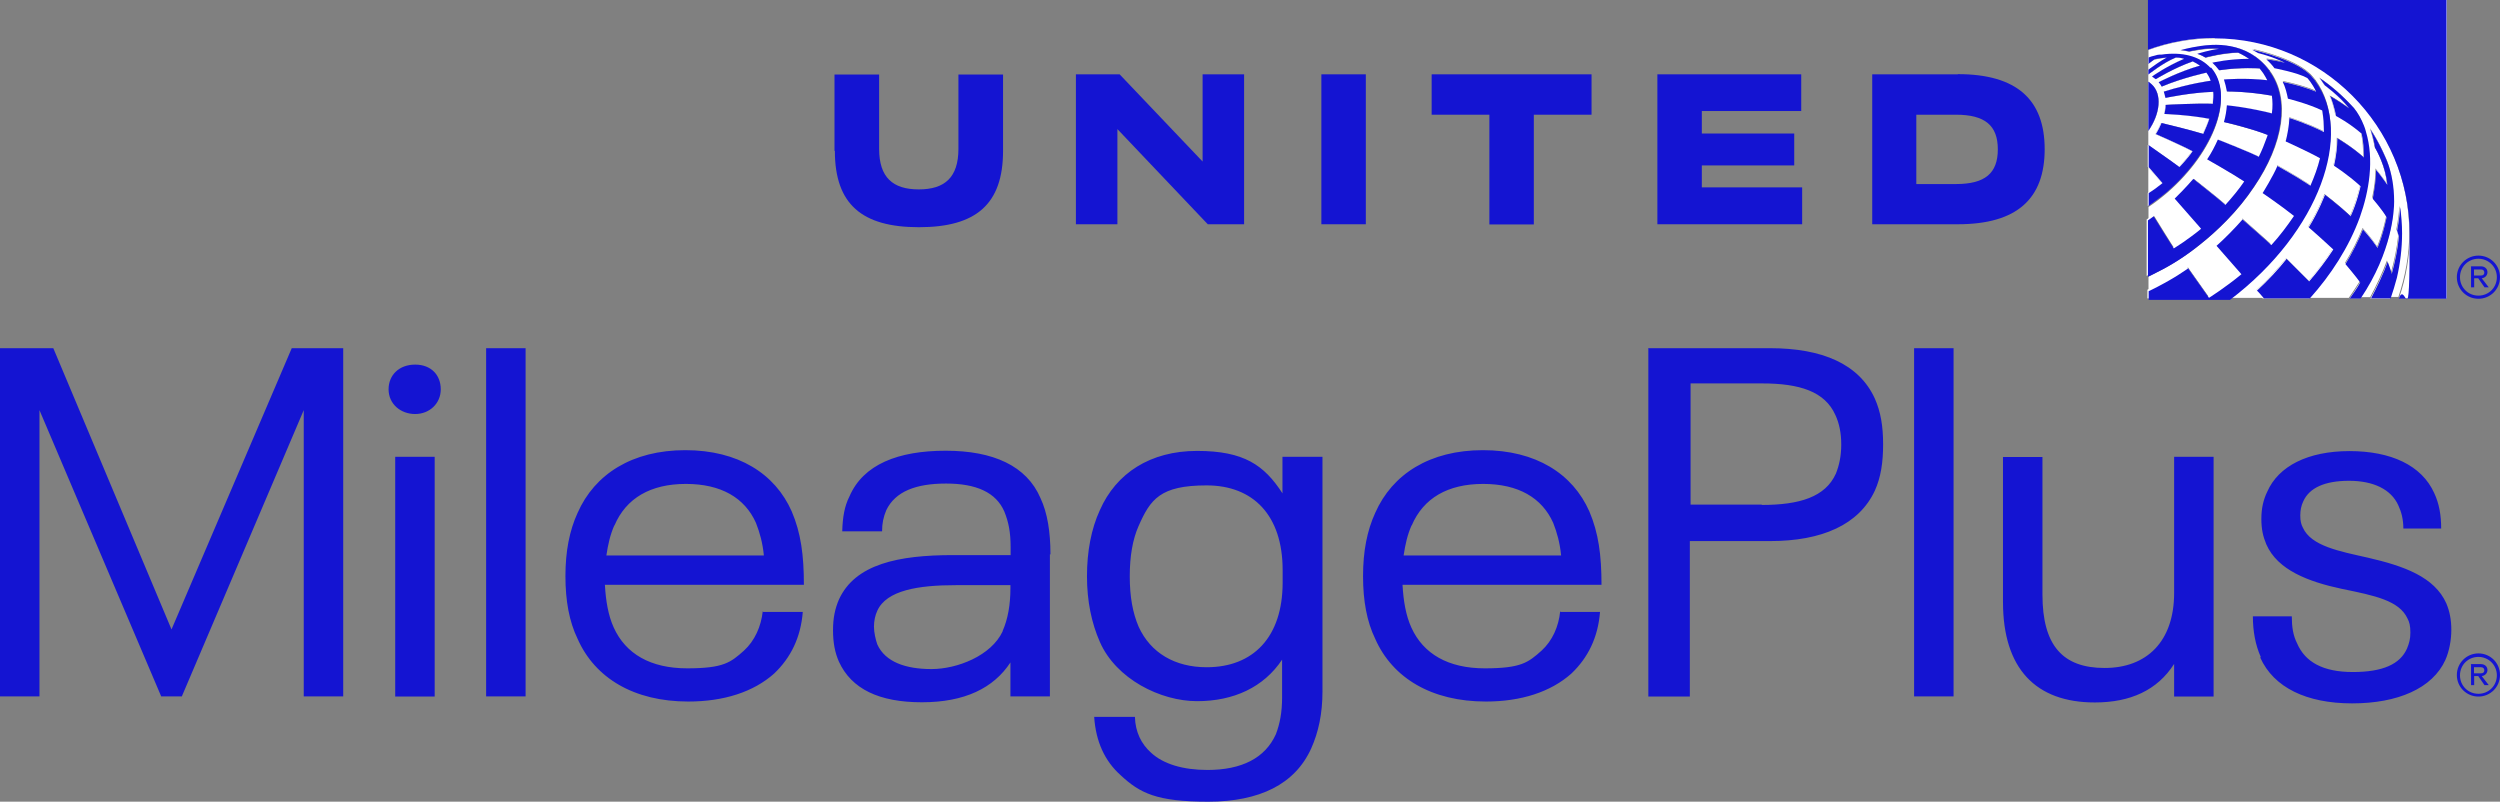 <?xml version="1.0" encoding="UTF-8"?>
<svg id="Layer_2" data-name="Layer 2" xmlns="http://www.w3.org/2000/svg" viewBox="0 0 135.56 43.47">
  <rect x="0" y="0" width="135.56" height="43.47" fill="#808080" stroke="none"/>
  <defs>
    <style>
      .cls-1 {
        fill: #1414d2;
      }

      .cls-2 {
        fill: #fff;
      }
    </style>
  </defs>
  <g id="Layer_1-2" data-name="Layer 1-2">
    <path class="cls-2" d="M128.54,16.18c.32-.6.68-1.35.92-1.98h0s.12.33.21.66c.18-.65.32-1.33.39-2.01-.02-.09-.07-.23-.1-.32,0,0,.12-.59.16-1.27.06.47.1.93.1,1.4,0,.82-.1,1.63-.28,2.41-.1.38-.22.76-.34,1.12h-1.06,0Z"/>
    <path class="cls-2" d="M127.39,16.18h.6c1.73-2.56,1.82-4.83,1.82-5.26,0-.82-.14-1.57-.37-2.17,0,0-.36-.92-.92-1.76.06.18.18.55.25.9v.06c.11.18.6,1.06.68,2.03h0s-.36-.49-.61-.8c0,.53-.07,1.06-.18,1.57,0,0,.52.6.75,1,0,0-.16.85-.49,1.66-.34-.5-.79-1-.79-1-.26.64-.59,1.28-.95,1.88,0,0,.66.77.8,1-.2.33-.38.61-.59.91h.01Z"/>
    <path class="cls-2" d="M125.23,16.18c1.14-1.29,2.13-2.8,2.72-4.41.5-1.4.79-3.12.33-4.64-.04-.1-.06-.2-.11-.31-.15-.37-.33-.7-.54-.96-.55-.61-1.17-1.17-1.86-1.62.1.14.2.26.27.39,0,0,.84.61,1.31,1.24-.61-.44-.97-.61-1.01-.64h0c.23.58.31,1.06.31,1.06,0,0,.74.38,1.39.96.09.42.14.86.12,1.29-.66-.59-1.44-1.04-1.44-1.04-.01.49-.09,1-.2,1.49,0,0,.72.45,1.44,1.11,0,0-.21.91-.53,1.63-.68-.64-1.34-1.13-1.4-1.17,0,0-.34.88-.88,1.77.68.59,1.31,1.2,1.31,1.2-.39.61-.84,1.19-1.31,1.73l-1.22-1.22c-.49.61-1.04,1.19-1.61,1.72.02.02.27.31.37.42h2.53Z"/>
    <path class="cls-2" d="M125.53,4.37c-.07-.11-.17-.22-.27-.32-.09-.09-.17-.16-.27-.23-1.01-.76-2.87-1.14-2.87-1.14.18.1.32.2.33.2,0,0,.76.2,1.43.52,0,0-.6-.14-1-.2.16.15.32.31.44.48,0,0,1.24.22,1.78.53,0,0,.26.27.47.74-.85-.34-1.81-.53-1.81-.53.12.28.22.59.27.91,0,0,1.06.26,1.86.64.07.38.1.76.07,1.15-.93-.47-1.87-.76-1.87-.76-.01.41-.09.82-.2,1.25,0,0,1.28.58,1.86.92-.12.5-.31,1.01-.52,1.49-.87-.57-1.81-1.08-1.81-1.08-.23.57-.81,1.47-.81,1.47h0s.97.66,1.7,1.24c-.37.55-.77,1.08-1.22,1.58-.16-.15-1.56-1.4-1.56-1.4-.43.49-.9.97-1.41,1.43l1.35,1.54h0c-.87.72-1.76,1.28-1.76,1.28l-1.13-1.61s-.8.6-2.14,1.24v.47h4.41c4.93-3.72,6.67-9.04,4.64-11.81h.02Z"/>
    <path class="cls-2" d="M123.04,3.82c-1.22-1.65-3.13-1.41-3.71-1.33-.63.09-1.11.22-1.11.22.14.01.33.04.47.06.1-.02.98-.22,1.62-.14h0c-.47.05-1.12.25-1.18.27h0s.21.06.44.2c.07-.02.93-.25,1.77-.27,0,0,.31.14.6.34-1.07,0-1.97.2-1.99.21.12.11.25.25.36.41,1.18-.17,2.19-.1,2.19-.1,0,0,.14.17.2.26.07.11.16.26.22.38-1.2-.14-2.35-.04-2.35-.04.09.21.14.42.16.65.14,0,1.14,0,2.44.23.04.29.05.61,0,.95-.22-.06-1.28-.32-2.44-.44-.02.29-.07.59-.16.9.12.02,1.56.37,2.36.7-.01.05-.02.1-.05.15-.11.34-.26.69-.43,1.03-.65-.32-2.24-.93-2.24-.93-.16.36-.36.71-.58,1.07,0,0,1.35.77,2.01,1.2-.31.43-.64.86-1.02,1.27-.48-.43-1.66-1.34-1.76-1.41-.38.45-.86.93-1.01,1.08l1.43,1.63s-.02.02-.04.04c-.31.26-.64.49-.92.69-.25.16-.44.29-.52.34-.01-.02-.95-1.51-1.09-1.76-.1.07-.21.15-.31.22v3.06c.17-.09.33-.16.5-.26.8-.39,1.58-.9,2.31-1.47.47-.37.95-.8,1.44-1.3.57-.59,1.07-1.2,1.49-1.82,1.57-2.32,1.99-4.73.84-6.29h.05Z"/>
    <path class="cls-2" d="M119.87,3.7c-.58-.66-1.55-.9-2.68-.74-.02,0-.06,0-.09.01-.09.01-.17.04-.26.05-.17.04-.29.09-.36.11v.33c.11-.09.22-.17.34-.25.22-.05.44-.07.65-.1-.32.18-.7.44-1,.68v.26h0s.82-.65,1.49-.93c.16,0,.31.04.45.06-.98.42-1.71.93-1.76.97.1.06.2.14.21.15.01,0,.96-.6,2-.96.15.06.28.15.39.23-1.14.32-2.24.9-2.24.9.06.07.12.15.16.23h.02c1.17-.5,2.41-.75,2.41-.75.1.14.17.28.23.44,0,0-1.11.12-2.54.59.06.2.09.34.09.34,0,0,1.35-.31,2.59-.33.01.2,0,.42-.01.65-.74-.04-2.48.05-2.56.06,0,0,0,.26-.07.49,0,0,1.28.04,2.44.26-.09.28-.21.55-.34.82-.77-.23-1.95-.52-2.26-.59-.09.2-.18.41-.31.59,0,0,1.44.63,1.99.93h0c-.23.36-.71.86-.71.86-.14-.1-.27-.2-.39-.29-.38-.27-1.29-.91-1.29-.91v1.19l.75.87c-.25.2-.49.38-.75.54v.71s.01,0,.02-.01c.34-.23.68-.49,1.01-.77,2.58-2.24,3.64-5.25,2.36-6.71h-.01Z"/>
    <path class="cls-2" d="M116.48,7.1c.66-.93.75-2.01.17-2.53-.05-.05-.11-.09-.17-.12v2.67h0Z"/>
    <path class="cls-2" d="M120.08,2.06c5.84,0,10.59,4.77,10.59,10.63,0,1.19-.2,2.37-.59,3.49h2.6V0h-16.18v2.7h0c1.14-.42,2.36-.63,3.58-.63h0Z"/>
    <path class="cls-2" d="M120.08,2.08c-1.22,0-2.43.21-3.58.63h0v.44c.07-.02.18-.07.36-.11.09-.02.18-.04.26-.05h.09c1.12-.16,2.1.07,2.68.74,1.28,1.46.22,4.46-2.36,6.71-.33.28-.66.54-1.01.77,0,0-.02,0-.02.02v.71c.1-.07.21-.14.31-.22.14.23,1.07,1.73,1.09,1.74.07-.04.27-.17.52-.33.28-.18.61-.44.92-.69,0,0,.02-.02.04-.04l-1.43-1.63c.15-.14.63-.61,1.01-1.07.09.07,1.28,1,1.74,1.41.38-.41.71-.84,1.02-1.27-.65-.43-2.01-1.2-2.01-1.2.23-.36.42-.71.58-1.07,0,0,1.58.61,2.22.93.17-.34.32-.7.43-1.03.02-.05.02-.1.05-.15-.81-.33-2.24-.66-2.37-.7.09-.31.14-.6.16-.91,1.17.12,2.22.38,2.44.44.02-.33.02-.65,0-.96-1.29-.23-2.31-.23-2.44-.23-.02-.23-.09-.44-.16-.65,0,0,1.15-.1,2.35.04-.06-.14-.14-.27-.22-.38-.06-.09-.2-.26-.2-.26,0,0-1.01-.07-2.19.1-.11-.16-.23-.29-.37-.41.02,0,.91-.21,1.99-.21-.29-.2-.6-.33-.6-.33-.84.02-1.7.25-1.77.27-.23-.14-.42-.2-.44-.2.07-.02.7-.22,1.18-.27-.64-.07-1.52.12-1.62.14-.14-.02-.33-.05-.47-.07,0,0,.48-.14,1.11-.23.57-.07,2.48-.32,3.71,1.33,1.15,1.56.74,3.98-.84,6.29-.42.63-.91,1.23-1.49,1.83-.48.49-.97.93-1.44,1.3-.72.58-1.5,1.08-2.31,1.49-.17.09-.34.17-.5.25v.75c1.34-.64,2.14-1.24,2.14-1.24l1.13,1.6s.87-.54,1.76-1.28l-1.35-1.54c.52-.45,1-.93,1.41-1.43,0,0,1.4,1.25,1.56,1.39.44-.5.86-1.03,1.22-1.58-.74-.58-1.7-1.23-1.7-1.24,0,0,.58-.91.8-1.47,0,0,.92.5,1.79,1.07.22-.48.39-.97.52-1.49-.58-.34-1.86-.91-1.86-.91.11-.43.18-.86.2-1.27,0,0,.93.29,1.87.76,0-.39,0-.79-.09-1.17-.8-.38-1.84-.64-1.84-.64-.06-.32-.15-.63-.28-.91,0,0,.96.18,1.81.53-.21-.47-.48-.74-.48-.74-.55-.29-1.78-.53-1.78-.53-.12-.17-.28-.33-.44-.48.39.05,1,.18,1,.18-.66-.33-1.43-.52-1.43-.52,0,0-.15-.1-.33-.18,0,0,1.87.38,2.89,1.14.09.07.18.15.27.23.1.1.18.21.27.32,2.01,2.76.27,8.08-4.66,11.81h1.83c-.1-.11-.34-.39-.38-.42.58-.53,1.12-1.12,1.61-1.72l1.22,1.22c.48-.54.92-1.12,1.31-1.74,0,0-.64-.61-1.33-1.2.55-.88.88-1.77.88-1.77.05.04.71.53,1.39,1.17.33-.71.54-1.63.54-1.63-.7-.65-1.44-1.11-1.44-1.11.11-.49.18-1,.18-1.49,0,0,.77.45,1.43,1.04,0-.44-.02-.86-.12-1.29-.65-.58-1.39-.96-1.39-.96,0,0-.07-.48-.31-1.07.05.02.39.2,1.01.65-.49-.63-1.31-1.24-1.31-1.24-.09-.14-.17-.27-.27-.39.69.47,1.3,1.02,1.86,1.63.21.26.39.58.54.96.04.1.07.2.1.31.44,1.54.18,3.24-.33,4.64-.59,1.62-1.57,3.13-2.72,4.41h2.16c.21-.29.39-.59.6-.91-.15-.22-.8-1-.8-1,.37-.6.69-1.23.95-1.88,0,0,.44.49.79,1,.33-.81.49-1.66.49-1.66-.23-.39-.76-1-.76-1,.11-.52.18-1.04.18-1.57.26.31.61.81.61.81-.07-.96-.57-1.84-.68-2.03v-.06c-.07-.33-.17-.7-.23-.9.55.82.91,1.74.91,1.74.23.6.37,1.35.37,2.16s-.09,2.7-1.82,5.26h.55c.32-.6.68-1.35.91-1.99,0,.02.12.33.22.65.18-.65.32-1.33.39-2.01-.02-.09-.07-.23-.1-.33,0,0,.12-.59.17-1.27.06.47.1.93.1,1.41,0,.82-.1,1.63-.29,2.41-.1.39-.22.76-.34,1.12h.47c.38-1.12.59-2.31.59-3.49,0-5.86-4.75-10.63-10.58-10.63v.04l.04.02ZM116.49,9.07v1.41c.25-.16.49-.34.75-.54l-.75-.87ZM116.82,3.22c-.12.07-.23.16-.33.25v.33c.29-.23.66-.49,1-.66-.21,0-.43.04-.65.09h-.01ZM117.78,8.78c-.38-.27-1.29-.91-1.29-.91v-.77c.65-.93.76-2,.18-2.53-.05-.05-.11-.09-.18-.14v-.39h0s.82-.65,1.49-.92c.16,0,.31.02.45.07-.98.42-1.7.93-1.74.96.1.06.18.14.21.14,0,0,.96-.6,2-.96.14.07.28.15.39.23-1.14.32-2.24.9-2.24.9.06.07.12.15.16.23h.02c1.17-.49,2.41-.75,2.41-.75.1.14.18.28.23.44,0,0-1.11.14-2.54.59.06.2.07.34.07.34,0,0,1.35-.29,2.59-.33.02.2,0,.43-.02.65-.74-.04-2.48.05-2.56.06,0,0,0,.25-.07.49,0,0,1.28.04,2.44.26-.09.28-.21.55-.34.82-.77-.23-1.95-.52-2.26-.59-.09.2-.18.39-.31.6,0,0,1.44.63,1.99.93-.25.36-.71.86-.71.86-.14-.1-.27-.2-.39-.28v-.02h.01Z"/>
    <path class="cls-1" d="M128.56,16.19c.32-.6.68-1.35.91-1.99,0,.02.14.33.22.65.18-.65.32-1.33.39-2.01-.02-.09-.07-.23-.1-.33,0,0,.12-.59.17-1.27.06.47.1.93.1,1.41,0,.82-.1,1.63-.28,2.41-.1.39-.22.76-.34,1.12h-1.07,0Z"/>
    <path class="cls-1" d="M127.4,16.19h.6c1.73-2.56,1.82-4.82,1.82-5.26,0-.82-.14-1.57-.37-2.16,0,0-.36-.92-.91-1.74.06.18.18.55.23.9v.06c.11.18.6,1.07.68,2.03,0,0-.34-.49-.61-.81,0,.53-.09,1.07-.18,1.57,0,0,.52.6.75,1,0,0-.16.85-.49,1.66-.34-.5-.79-1-.79-1-.26.64-.59,1.28-.95,1.88,0,0,.65.77.8,1-.18.33-.38.6-.6.91h0l.02-.02Z"/>
    <path class="cls-1" d="M125.24,16.19c1.15-1.28,2.13-2.79,2.72-4.41.5-1.4.79-3.12.33-4.64-.02-.1-.06-.2-.1-.31-.15-.38-.33-.7-.54-.96-.55-.61-1.17-1.17-1.86-1.63.1.14.18.26.27.39,0,0,.84.61,1.31,1.24-.61-.44-.96-.61-1.01-.65.23.58.31,1.06.31,1.07,0,0,.74.39,1.39.96.09.43.12.86.12,1.29-.66-.59-1.44-1.04-1.44-1.04,0,.49-.07,1-.18,1.49,0,0,.72.45,1.44,1.11,0,0-.2.91-.54,1.63-.68-.64-1.34-1.12-1.39-1.17,0,0-.33.88-.88,1.77.69.6,1.33,1.2,1.33,1.2-.39.6-.84,1.19-1.31,1.73l-1.22-1.22c-.49.61-1.03,1.19-1.61,1.72.04.02.27.29.38.42h2.51-.02Z"/>
    <path class="cls-1" d="M125.55,4.39c-.09-.11-.17-.22-.27-.32-.09-.09-.17-.16-.27-.23-1.02-.76-2.89-1.14-2.89-1.14.18.1.33.18.33.18,0,0,.76.18,1.44.52,0,0-.6-.14-1-.18.16.14.32.31.44.48,0,0,1.24.23,1.78.53,0,0,.26.27.48.74-.85-.34-1.81-.53-1.81-.53.14.28.22.6.28.91,0,0,1.06.26,1.86.64.07.38.09.76.09,1.17-.93-.47-1.87-.76-1.87-.76-.02.41-.09.82-.2,1.27,0,0,1.28.58,1.86.91-.12.5-.31,1.01-.52,1.49-.87-.57-1.79-1.07-1.79-1.07-.23.55-.8,1.47-.8,1.47,0,0,.97.66,1.7,1.24-.37.54-.77,1.08-1.23,1.58-.15-.15-1.56-1.39-1.56-1.39-.43.49-.9.97-1.41,1.43l1.35,1.54c-.87.72-1.76,1.28-1.76,1.28l-1.13-1.6s-.8.6-2.14,1.24v.47h4.41c4.91-3.72,6.67-9.04,4.66-11.81h0l-.04-.04Z"/>
    <path class="cls-1" d="M123.05,3.82c-1.22-1.65-3.13-1.41-3.71-1.33-.63.09-1.11.23-1.11.23.14,0,.33.04.47.07.1-.02.98-.23,1.62-.14-.47.05-1.12.25-1.18.27.02,0,.21.06.44.2.07-.02.95-.25,1.77-.27,0,0,.31.14.6.34-1.07,0-1.95.2-1.99.21.12.11.25.25.37.41,1.18-.18,2.19-.1,2.19-.1,0,0,.14.17.2.26.07.11.16.26.22.38-1.2-.14-2.35-.04-2.35-.04.07.21.12.43.16.65.14,0,1.15,0,2.44.23.04.29.05.61,0,.96-.22-.06-1.28-.32-2.44-.44-.02.28-.07.6-.16.91.14.02,1.56.37,2.37.7-.02.05-.02.1-.05.15-.12.34-.26.69-.43,1.03-.65-.32-2.22-.93-2.22-.93-.16.36-.34.71-.58,1.07,0,0,1.36.77,2.01,1.2-.29.43-.65.86-1.02,1.27-.48-.43-1.66-1.34-1.74-1.41-.39.45-.86.93-1.01,1.07l1.43,1.63s-.02.02-.04.04c-.31.26-.64.49-.92.69-.25.17-.44.29-.52.34-.02-.02-.96-1.51-1.09-1.74-.1.07-.21.15-.31.22v3.06c.17-.07.34-.17.5-.25.8-.39,1.58-.9,2.31-1.49.47-.37.96-.81,1.44-1.3.58-.59,1.07-1.2,1.49-1.83,1.57-2.31,1.99-4.74.84-6.29h.02l-.02-.04Z"/>
    <path class="cls-1" d="M119.88,3.7c-.59-.66-1.55-.9-2.67-.74h-.09c-.09,0-.17.02-.26.05-.17.04-.28.07-.36.11v.34c.11-.09.23-.17.34-.25.23-.05.44-.07.65-.09-.33.18-.7.44-1,.66v.26h0s.82-.65,1.49-.92c.16,0,.31.02.45.07-.98.42-1.7.93-1.74.96.1.06.18.14.21.14,0,0,.97-.6,2-.96.14.07.28.15.39.23-1.14.32-2.24.9-2.24.9.06.07.12.15.16.23h.02c1.17-.49,2.41-.75,2.41-.75.1.14.18.28.23.44,0,0-1.12.14-2.54.59.06.2.09.34.09.34,0,0,1.35-.29,2.59-.33.02.2,0,.43-.02.65-.74-.04-2.48.05-2.56.06,0,0,0,.25-.07.49,0,0,1.28.04,2.44.26-.09.28-.21.55-.33.82-.77-.23-1.95-.52-2.26-.59-.09.2-.18.39-.31.6,0,0,1.44.63,1.99.93-.23.36-.71.86-.71.86-.14-.1-.27-.2-.38-.28-.38-.27-1.29-.91-1.29-.91v1.19l.75.87c-.25.2-.49.38-.75.54v.7s.02,0,.02-.02c.33-.23.68-.49,1.01-.77,2.57-2.25,3.62-5.25,2.36-6.71h-.05Z"/>
    <path class="cls-1" d="M116.49,7.1c.65-.93.76-2,.18-2.53-.05-.05-.11-.09-.18-.14,0,0,0,2.67,0,2.67Z"/>
    <path class="cls-1" d="M120.08,2.08c5.84,0,10.58,4.77,10.58,10.63s-.2,2.37-.59,3.49h2.59V0h-16.19v2.7h0c1.15-.42,2.36-.64,3.58-.64h.04Z"/>
    <path class="cls-1" d="M122.59,35.63c-.29-.65-.43-1.39-.43-2.21h2.11c0,.57.07,1.04.29,1.47.43,1,1.39,1.55,3.02,1.55s2.57-.43,2.94-1.28c.11-.27.18-.5.18-.86s-.05-.57-.16-.77c-.45-.96-1.74-1.23-3.56-1.6-1.82-.39-3.48-1.02-4.09-2.41-.18-.43-.27-.82-.27-1.39s.11-1.04.32-1.47c.61-1.39,2.21-2.2,4.46-2.2s3.91.77,4.59,2.27c.27.57.38,1.2.38,1.93h-2.05c0-.5-.11-.91-.27-1.25-.39-.88-1.36-1.34-2.68-1.34s-2.16.39-2.48,1.12c-.11.23-.16.48-.16.77s.05.48.14.65c.45,1,1.98,1.28,3.53,1.63,1.95.45,3.61,1.04,4.25,2.48.18.43.27.88.27,1.43s-.11,1.15-.32,1.63c-.7,1.55-2.59,2.36-5.06,2.36s-4.25-.86-4.98-2.48v-.02h.02ZM120.03,24.77v13h-2.14v-1.77c-.91,1.43-2.38,2.09-4.3,2.09-3.21,0-4.98-1.84-4.98-5.45v-7.86h2.14v7.46c0,2.75,1.09,3.98,3.37,3.98s3.77-1.43,3.77-4.07v-7.38h2.14ZM103.79,18.88h2.14v18.88h-2.14v-18.88ZM95.53,27.38c2.05,0,3.45-.43,4.02-1.7.18-.45.29-.96.29-1.58s-.11-1.15-.32-1.6c-.57-1.27-1.93-1.71-3.98-1.71h-3.87v6.57h3.87-.01ZM89.4,18.88h6.57c2.84,0,4.84.86,5.69,2.73.32.72.45,1.5.45,2.48s-.12,1.79-.45,2.52c-.86,1.84-2.86,2.73-5.69,2.73h-4.34v8.43h-2.25v-18.9h.01ZM76.54,28.49c-.22.5-.34,1.02-.43,1.63h8.54c-.07-.7-.22-1.23-.43-1.77-.61-1.36-1.89-2.11-3.8-2.11s-3.24.77-3.87,2.25h-.01ZM84.62,33.18h2.14c-.11,1.39-.65,2.48-1.55,3.34-1.12,1-2.73,1.52-4.64,1.52-2.94,0-5.06-1.27-6-3.4-.45-.93-.66-2.05-.66-3.4s.22-2.47.66-3.43c.93-2.11,2.97-3.4,5.84-3.4s4.87,1.28,5.77,3.32c.5,1.17.66,2.38.66,3.98h-10.79c.05.88.18,1.66.48,2.32.65,1.43,2,2.21,3.98,2.21s2.36-.32,3.08-.96c.59-.54.93-1.31,1.01-2.14v.02h.01ZM69.55,31.56v-.65c0-2.97-1.6-4.59-4.12-4.59s-3.05.75-3.69,2.2c-.32.72-.48,1.63-.48,2.73s.16,1.98.48,2.73c.65,1.43,1.98,2.2,3.69,2.2,2.52,0,4.12-1.63,4.12-4.59h0ZM71.71,24.77v12.73c0,1.2-.22,2.21-.61,3.08-.88,1.95-2.81,2.89-5.59,2.89s-3.69-.45-4.75-1.44c-.86-.77-1.34-1.82-1.43-3.16h2.21c.02.81.34,1.47.88,1.95.66.61,1.73.93,3.05.93,1.87,0,3.13-.65,3.71-1.93.22-.57.34-1.2.34-2v-2.05c-1,1.5-2.63,2.25-4.61,2.25s-4.39-1.2-5.27-3.21c-.45-1.02-.7-2.21-.7-3.56s.23-2.57.7-3.59c.88-2,2.73-3.21,5.27-3.21s3.64.77,4.63,2.3v-1.98h2.16ZM54.36,34.23c.29-.65.43-1.43.43-2.36v-.14h-2.97c-2,0-3.75.27-4.25,1.39-.11.23-.18.54-.18.86s.09.7.18.96c.43.96,1.55,1.34,2.94,1.34s3.24-.72,3.86-2.05h0ZM56.93,30.06v7.7h-2.14v-1.84c-.91,1.39-2.48,2.16-4.8,2.16s-3.82-.72-4.5-2.2c-.22-.5-.32-1.04-.32-1.71s.11-1.17.32-1.66c.88-1.93,3.24-2.41,6.18-2.41h3.13v-.43c0-.81-.11-1.36-.34-1.93-.45-1.04-1.52-1.52-3.16-1.52s-2.75.43-3.24,1.44c-.16.38-.23.72-.23,1.15h-2.16c.02-.75.12-1.36.39-1.89.75-1.74,2.64-2.48,5.22-2.48s4.39.82,5.14,2.57c.38.81.54,1.84.54,3.05h-.02ZM33.31,28.49c-.22.5-.34,1.02-.43,1.63h8.54c-.07-.7-.22-1.23-.43-1.77-.61-1.36-1.89-2.11-3.8-2.11s-3.24.77-3.87,2.25h-.01ZM41.39,33.18h2.14c-.11,1.39-.65,2.48-1.55,3.34-1.12,1-2.73,1.52-4.66,1.52-2.94,0-5.06-1.27-6-3.4-.45-.93-.66-2.05-.66-3.4s.22-2.47.66-3.43c.93-2.11,2.97-3.4,5.84-3.4s4.87,1.28,5.77,3.32c.5,1.17.66,2.38.66,3.98h-10.79c.05.88.18,1.66.48,2.32.65,1.43,2,2.21,3.98,2.21s2.36-.32,3.08-.96c.59-.54.93-1.31,1.02-2.14v.02h.01ZM26.36,18.88h2.14v18.88h-2.14v-18.88ZM21.43,24.77h2.14v13h-2.14v-13ZM21.07,21.11c0-.77.57-1.34,1.44-1.34s1.39.57,1.39,1.34-.61,1.34-1.39,1.34-1.44-.54-1.44-1.34ZM0,18.88h2.89l6.41,15.25,6.52-15.25h2.79v18.88h-2.14v-15.52l-6.61,15.52h-1.12l-6.6-15.52v15.52H0v-18.88h0Z"/>
    <path class="cls-1" d="M45.25,8.18v-4.14h2.42v4.03c0,1.55.74,2.2,2.15,2.2s2.15-.65,2.15-2.2v-4.03h2.42v4.14c0,2.89-1.46,4.14-4.56,4.14s-4.56-1.25-4.56-4.14h-.02Z"/>
    <path class="cls-1" d="M65.21,8.76l-4.5-4.73h-2.37v8.13h2.25v-5.16l4.9,5.16h1.97V4.03h-2.25v4.73Z"/>
    <path class="cls-1" d="M71.65,12.16h2.41V4.03h-2.41v8.13Z"/>
    <path class="cls-1" d="M106.06,9.98h-2.15v-3.76h2.15c1.57,0,2.27.58,2.27,1.88s-.7,1.88-2.27,1.88ZM106.16,4.03h-4.64v8.13h4.64c3.23,0,4.71-1.4,4.71-4.07s-1.49-4.07-4.71-4.07Z"/>
    <path class="cls-1" d="M92.28,8.97h5.01v-1.73h-5.01v-1.22h5.39v-1.99h-7.8v8.13h7.85v-2h-5.44v-1.2h0Z"/>
    <path class="cls-1" d="M77.63,6.22h3.13v5.95h2.41v-5.95h3.13v-2.19h-8.67v2.19Z"/>
    <path class="cls-1" d="M134.39,13.86c-.64,0-1.17.52-1.17,1.17s.52,1.17,1.17,1.17,1.17-.52,1.17-1.17-.52-1.17-1.17-1.17ZM134.39,14.03c.55,0,1,.44,1,1s-.44,1-1,1-1-.44-1-1,.44-1,1-1ZM133.97,14.44h.55c.22,0,.36.14.36.32s-.14.31-.31.33l.38.49h-.23l-.34-.49h-.22v.49h-.17v-1.13h-.02.01ZM134.15,14.61v.33h.38c.12,0,.18-.06.18-.16s-.06-.17-.18-.17h-.38Z"/>
    <path class="cls-1" d="M134.39,35.43c-.64,0-1.17.52-1.17,1.17s.52,1.17,1.17,1.17,1.17-.52,1.17-1.17-.52-1.17-1.17-1.17ZM134.39,35.62c.55,0,1,.44,1,1s-.44,1-1,1-1-.44-1-1,.44-1,1-1ZM133.97,36.01h.55c.22,0,.36.14.36.32s-.14.31-.31.33l.38.49h-.23l-.34-.49h-.22v.49h-.17v-1.13h-.02.01ZM134.15,36.18v.33h.38c.12,0,.18-.06.18-.16s-.06-.17-.18-.17c0,0-.38,0-.38,0Z"/>
  </g>
</svg>